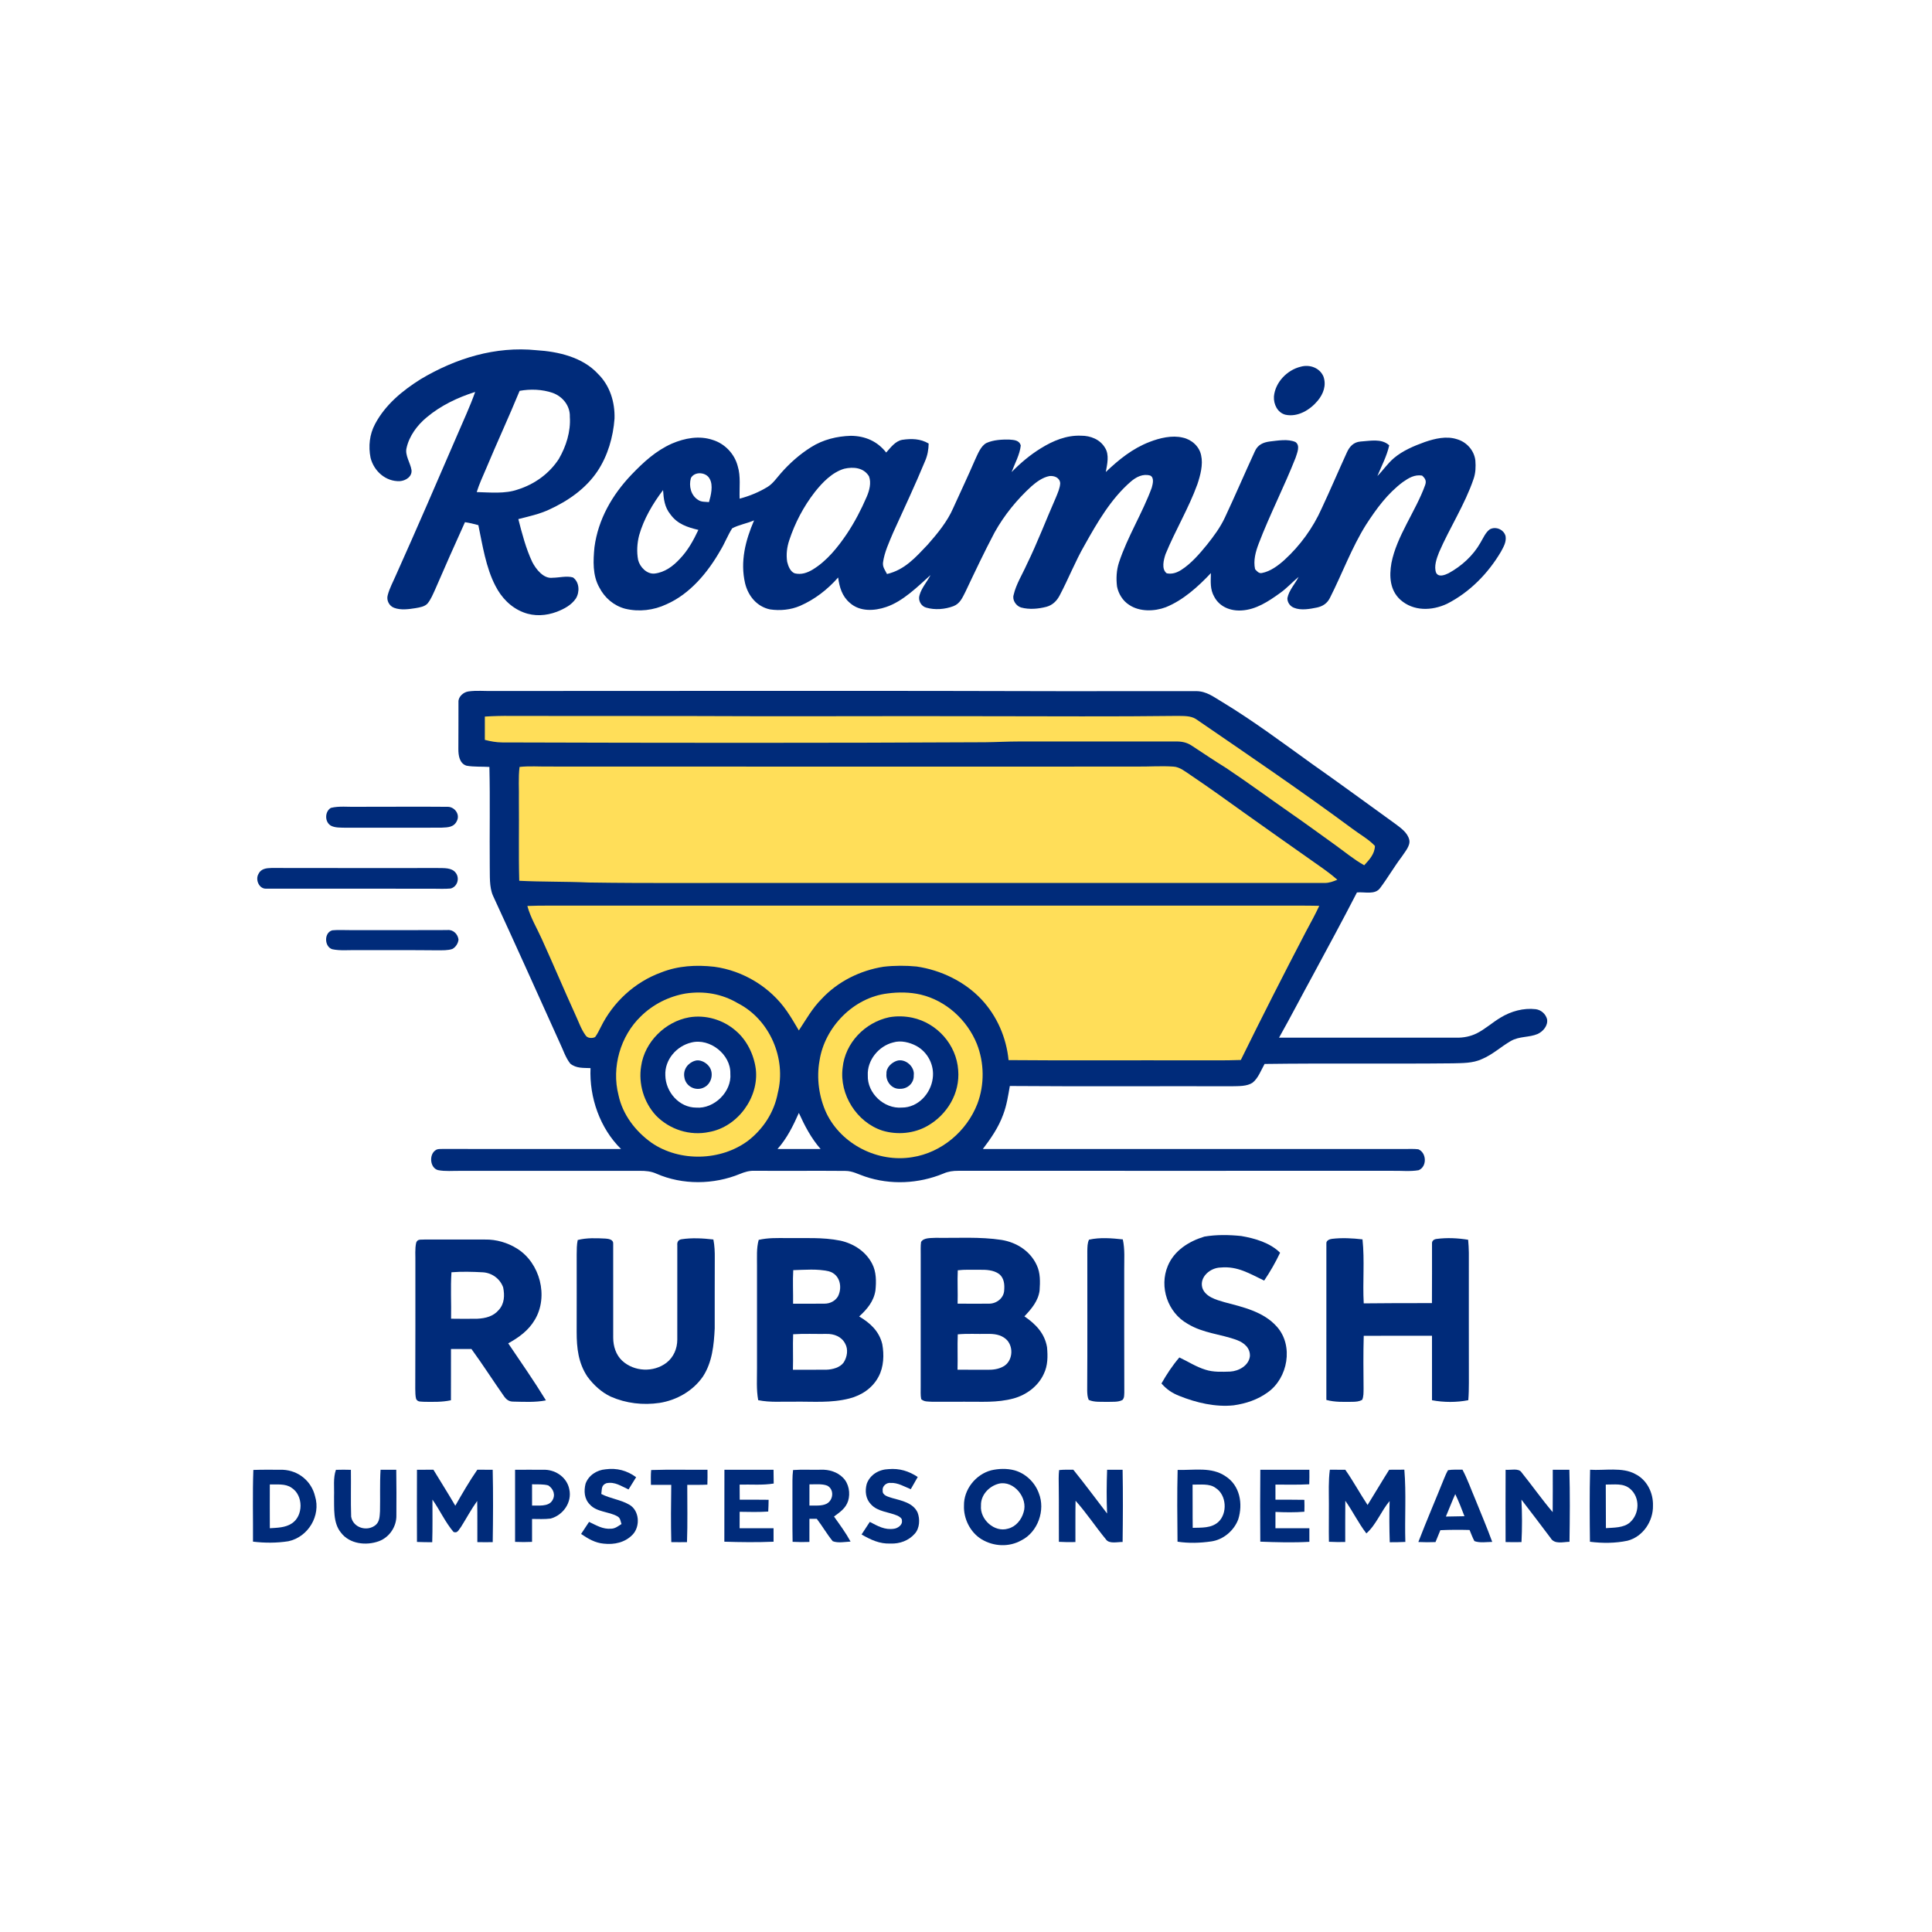 <svg xmlns="http://www.w3.org/2000/svg" xmlns:xlink="http://www.w3.org/1999/xlink" width="500" zoomAndPan="magnify" viewBox="0 0 375 375" height="500" preserveAspectRatio="xMidYMid meet" version="1.2"><g id="8fba07ce32"><rect x="0" width="375" y="0" height="375" style="fill:#ffffff;fill-opacity:1;stroke:none;"/><path style=" stroke:none;fill-rule:nonzero;fill:#002b7a;fill-opacity:1;" d="M 104.137 67.977 C 108.344 68.234 113.086 69.328 116.051 72.547 C 118.387 74.832 119.375 78.047 119.277 81.258 C 119.02 84.812 117.969 88.453 115.984 91.441 C 113.711 94.844 110.266 97.227 106.594 98.91 C 104.664 99.809 102.652 100.227 100.609 100.758 C 101.328 103.57 102.078 106.465 103.316 109.094 C 104.031 110.477 105.508 112.391 107.27 112.141 C 108.539 112.133 109.996 111.727 111.215 112.082 C 112.484 112.988 112.547 114.926 111.777 116.168 C 110.906 117.453 109.512 118.188 108.102 118.738 C 106.008 119.531 103.715 119.68 101.602 118.859 C 99.152 117.918 97.312 115.996 96.145 113.684 C 94.312 110.164 93.652 105.793 92.848 101.93 C 91.992 101.691 91.133 101.488 90.25 101.355 C 88.27 105.699 86.348 110.074 84.445 114.457 C 84.039 115.34 83.641 116.316 83.031 117.086 C 82.496 117.746 81.453 117.902 80.664 118.039 C 79.336 118.25 77.777 118.469 76.492 117.973 C 75.531 117.617 74.977 116.516 75.254 115.531 C 75.598 114.191 76.301 112.922 76.848 111.648 C 80.91 102.602 84.84 93.488 88.773 84.387 C 89.945 81.629 91.238 78.898 92.23 76.074 C 88.84 77.148 85.566 78.703 82.824 81.004 C 81.004 82.5 79.418 84.637 78.91 86.969 C 78.562 88.352 79.668 89.891 79.871 91.215 C 80.031 92.508 78.746 93.316 77.605 93.391 C 74.859 93.5 72.566 91.434 71.922 88.844 C 71.484 86.633 71.723 84.316 72.793 82.316 C 74.789 78.543 78.102 75.828 81.656 73.594 C 88.461 69.543 96.16 67.16 104.137 67.977 Z M 104.137 67.977 "/><path style=" stroke:none;fill-rule:nonzero;fill:#002b7a;fill-opacity:1;" d="M 252.473 71.176 C 254.203 70.691 256.16 71.379 256.883 73.09 C 257.48 74.793 256.867 76.457 255.762 77.785 C 254.277 79.566 251.883 81.02 249.492 80.496 C 247.945 80.086 247.184 78.457 247.27 76.961 C 247.508 74.215 249.832 71.805 252.473 71.176 Z M 252.473 71.176 "/><path style=" stroke:none;fill-rule:nonzero;fill:#ffffff;fill-opacity:1;" d="M 107.238 76.246 C 109.207 76.941 110.688 78.773 110.605 80.914 C 110.797 83.754 109.887 86.633 108.473 89.07 C 106.629 91.926 103.738 94.004 100.504 95.012 C 98.055 95.887 95.121 95.574 92.531 95.512 C 93.012 93.957 93.688 92.52 94.324 91.027 C 96.445 85.949 98.766 80.957 100.859 75.863 C 102.945 75.484 105.219 75.562 107.238 76.246 Z M 107.238 76.246 "/><path style=" stroke:none;fill-rule:nonzero;fill:#002b7a;fill-opacity:1;" d="M 165.16 84.59 C 167.926 84.617 170.293 85.641 172.008 87.836 C 172.879 86.871 173.754 85.633 175.105 85.371 C 176.906 85.105 178.648 85.133 180.254 86.09 C 180.227 87.277 180.039 88.371 179.566 89.469 C 177.621 94.184 175.449 98.766 173.352 103.402 C 172.586 105.238 171.664 107.184 171.395 109.164 C 171.281 110.066 171.785 110.652 172.168 111.418 C 175.629 110.598 177.719 108.184 180.062 105.719 C 181.938 103.59 183.895 101.219 185.023 98.598 C 186.43 95.492 187.891 92.414 189.242 89.281 C 189.766 88.18 190.34 86.582 191.469 85.984 C 192.828 85.375 194.473 85.285 195.938 85.324 C 196.832 85.395 197.855 85.434 198.129 86.473 C 197.949 88.234 196.965 89.973 196.352 91.629 C 198.066 89.883 199.926 88.305 202.016 87.02 C 204.387 85.551 207.008 84.445 209.848 84.57 C 211.668 84.562 213.52 85.285 214.477 86.906 C 215.363 88.277 214.902 90.121 214.633 91.617 C 217.18 89.195 219.805 87.062 223.121 85.781 C 225.09 85.016 227.496 84.43 229.59 84.945 C 231.297 85.312 232.801 86.645 233.141 88.391 C 233.547 90.191 232.984 92.273 232.414 93.988 C 230.727 98.648 228.105 102.98 226.23 107.562 C 225.871 108.633 225.383 110.48 226.465 111.281 C 227.492 111.484 228.414 111.172 229.273 110.625 C 231.203 109.398 232.836 107.492 234.273 105.73 C 235.605 104.055 236.844 102.391 237.758 100.441 C 239.758 96.18 241.609 91.844 243.578 87.578 C 244.137 86.328 245.168 85.863 246.469 85.691 C 248.016 85.523 249.984 85.148 251.445 85.797 C 252.449 86.496 251.746 87.949 251.469 88.863 C 249.258 94.48 246.469 99.875 244.312 105.52 C 243.719 107.078 243.242 108.793 243.609 110.469 C 243.938 110.863 244.367 111.355 244.938 111.219 C 246.566 110.918 248.105 109.773 249.309 108.684 C 252.355 105.906 254.852 102.465 256.531 98.699 C 258.215 95.105 259.77 91.449 261.418 87.84 C 261.941 86.68 262.711 85.824 264.051 85.703 C 265.91 85.594 268.133 85.043 269.648 86.438 C 269.176 88.559 268.168 90.414 267.348 92.402 C 268.48 91.258 269.32 89.969 270.562 88.914 C 272.277 87.461 274.48 86.543 276.582 85.785 C 278.539 85.121 280.758 84.586 282.789 85.25 C 284.668 85.777 286.141 87.43 286.367 89.379 C 286.465 90.609 286.422 91.832 286.004 93.004 C 284.363 97.855 281.301 102.594 279.32 107.199 C 278.859 108.363 278.27 109.98 278.762 111.195 C 279.262 112.105 280.461 111.602 281.176 111.258 C 283.68 109.887 285.938 107.848 287.348 105.348 C 287.867 104.496 288.34 103.328 289.172 102.742 C 290.332 102.109 291.91 102.777 292.234 104.078 C 292.41 105.203 291.84 106.148 291.324 107.102 C 288.836 111.309 285.262 114.961 280.883 117.188 C 277.926 118.582 274.336 118.68 271.789 116.395 C 269.766 114.527 269.629 111.848 270.074 109.297 C 271.07 104.098 274.82 99.152 276.594 94.219 C 276.922 93.371 276.668 92.879 276.023 92.309 C 274.559 92.078 273.434 92.77 272.285 93.57 C 269.297 95.809 267.172 98.73 265.16 101.828 C 262.379 106.246 260.496 111.41 258.137 116.055 C 257.605 117.117 256.746 117.684 255.605 117.926 C 254.23 118.207 252.516 118.52 251.184 117.977 C 250.402 117.691 249.859 116.922 249.883 116.094 C 250.184 114.555 251.355 113.367 252.059 111.977 C 250.816 113 249.758 114.199 248.43 115.129 C 246.215 116.723 243.789 118.34 240.973 118.488 C 238.859 118.621 236.734 117.797 235.703 115.863 C 234.836 114.375 235.008 112.887 235.035 111.238 C 232.574 113.855 229.641 116.512 226.266 117.867 C 224.07 118.695 221.156 118.77 219.152 117.395 C 217.93 116.621 217.098 115.258 216.816 113.852 C 216.621 112.297 216.703 110.664 217.195 109.172 C 218.824 104.207 221.785 99.52 223.559 94.648 C 223.746 93.949 224.082 92.723 223.27 92.309 C 221.836 91.895 220.539 92.578 219.477 93.488 C 215.637 96.812 212.98 101.414 210.527 105.797 C 208.695 108.969 207.379 112.371 205.672 115.59 C 205.113 116.652 204.289 117.461 203.109 117.781 C 201.535 118.188 199.766 118.348 198.188 117.914 C 197.227 117.625 196.434 116.465 196.746 115.469 C 197.203 113.43 198.438 111.488 199.289 109.574 C 201.375 105.316 203.043 100.891 204.953 96.555 C 205.301 95.688 205.746 94.73 205.785 93.785 C 205.695 92.711 204.648 92.309 203.703 92.402 C 202.387 92.652 201.207 93.516 200.219 94.379 C 197.379 96.969 194.934 99.973 193.059 103.328 C 191.047 107.137 189.227 110.992 187.387 114.875 C 186.801 116.016 186.336 117.176 185.039 117.664 C 183.398 118.277 181.473 118.43 179.781 117.941 C 178.766 117.676 178.148 116.508 178.484 115.516 C 178.855 114.137 179.957 112.906 180.617 111.621 C 178.113 113.871 175.262 116.723 172.008 117.816 C 169.699 118.605 166.895 118.754 164.961 117.023 C 163.445 115.734 162.938 113.996 162.684 112.09 C 160.629 114.426 158.164 116.34 155.305 117.59 C 153.48 118.379 151.398 118.574 149.441 118.281 C 146.895 117.734 145.215 115.668 144.617 113.203 C 143.645 108.973 144.691 104.898 146.367 101.004 C 144.992 101.605 143.418 101.852 142.117 102.547 C 141.242 103.914 140.672 105.461 139.82 106.844 C 137.398 111.094 133.938 115.281 129.371 117.285 C 126.879 118.465 124.027 118.801 121.34 118.152 C 119.141 117.566 117.355 116.035 116.324 114.02 C 114.992 111.652 115.133 108.828 115.383 106.215 C 116.105 100.789 118.82 96.074 122.551 92.152 C 124.891 89.711 127.285 87.5 130.414 86.102 C 132.91 85.035 135.723 84.5 138.355 85.395 C 140.699 86.121 142.57 88.094 143.188 90.469 C 143.809 92.461 143.48 94.668 143.562 96.793 C 145.496 96.273 147.336 95.527 149.043 94.469 C 150.039 93.844 150.777 92.746 151.555 91.867 C 153.262 89.91 155.254 88.152 157.461 86.773 C 159.773 85.32 162.449 84.668 165.16 84.59 Z M 165.16 84.59 "/><path style=" stroke:none;fill-rule:nonzero;fill:#ffffff;fill-opacity:1;" d="M 163.855 90.984 C 165.633 90.57 167.648 90.75 168.672 92.457 C 169.156 93.715 168.738 95.254 168.219 96.445 C 167.148 98.93 165.891 101.344 164.387 103.602 C 162.613 106.227 160.508 108.859 157.773 110.535 C 156.699 111.188 155.539 111.59 154.27 111.289 C 153.395 110.977 152.992 109.875 152.789 109.047 C 152.57 107.633 152.742 106.215 153.195 104.863 C 154.297 101.508 155.973 98.312 158.141 95.523 C 159.609 93.66 161.52 91.672 163.855 90.984 Z M 163.855 90.984 "/><path style=" stroke:none;fill-rule:nonzero;fill:#ffffff;fill-opacity:1;" d="M 137.758 92.961 C 138.465 94.207 137.996 96.148 137.613 97.457 C 136.902 97.383 136.105 97.469 135.508 97.031 C 134.094 96.16 133.668 94.324 134.102 92.793 C 134.82 91.434 137.102 91.617 137.758 92.961 Z M 137.758 92.961 "/><path style=" stroke:none;fill-rule:nonzero;fill:#ffffff;fill-opacity:1;" d="M 128.699 95.125 C 128.812 96.859 128.992 98.449 130.129 99.844 C 131.477 101.715 133.41 102.34 135.555 102.852 C 134.586 104.906 133.52 106.848 131.934 108.496 C 130.617 109.914 129.023 111.102 127.047 111.328 C 125.547 111.477 124.191 110.047 123.859 108.684 C 123.559 107.129 123.66 105.438 124.055 103.906 C 124.941 100.746 126.719 97.727 128.699 95.125 Z M 128.699 95.125 "/><path style=" stroke:none;fill-rule:nonzero;fill:#002b7a;fill-opacity:1;" d="M 90.957 134.203 C 92.473 133.992 94.051 134.148 95.582 134.121 C 123.777 134.109 151.98 134.09 180.176 134.105 C 197.488 134.16 214.859 134.176 232.172 134.148 C 234.215 134.16 235.578 135.289 237.258 136.273 C 243.305 139.941 248.871 144.109 254.598 148.227 C 260.039 152.047 265.395 155.992 270.785 159.875 C 271.879 160.699 273.23 161.613 273.543 163.035 C 273.781 164.168 272.672 165.363 272.098 166.262 C 270.613 168.223 269.383 170.363 267.91 172.328 C 266.922 173.758 264.887 173.07 263.383 173.223 C 260.609 178.621 257.711 183.938 254.836 189.285 C 252.625 193.316 250.516 197.41 248.258 201.414 C 259.75 201.418 271.242 201.414 282.734 201.414 C 284.086 201.434 285.418 201.168 286.629 200.574 C 288.246 199.762 289.695 198.445 291.262 197.512 C 293.289 196.281 295.707 195.605 298.086 195.883 C 299.133 196.023 300.012 196.801 300.285 197.824 C 300.496 199.059 299.527 200.191 298.473 200.688 C 296.773 201.414 294.934 201.09 293.242 202.062 C 291.301 203.184 289.727 204.699 287.605 205.582 C 285.84 206.387 283.898 206.336 281.992 206.391 C 269.816 206.523 257.629 206.348 245.457 206.512 C 244.781 207.695 244.215 209.301 243.121 210.148 C 242.051 210.883 240.379 210.809 239.137 210.84 C 224.758 210.805 210.379 210.898 196.008 210.789 C 195.68 212.68 195.406 214.516 194.723 216.324 C 193.816 218.828 192.367 220.918 190.77 223.023 C 218 223.023 245.23 223.023 272.461 223.023 C 273.398 223.035 274.363 222.961 275.297 223.074 C 276.938 223.766 277.004 226.477 275.348 227.137 C 273.695 227.426 271.938 227.215 270.262 227.254 C 242.184 227.242 214.094 227.27 186.012 227.254 C 184.992 227.246 184.055 227.371 183.117 227.785 C 178.301 229.773 172.824 230.039 167.883 228.359 C 166.559 227.926 165.496 227.273 164.055 227.273 C 158.195 227.219 152.328 227.293 146.469 227.246 C 145.461 227.211 144.551 227.473 143.633 227.855 C 138.535 229.957 132.477 230.031 127.41 227.809 C 126.367 227.336 125.293 227.25 124.168 227.258 C 112.562 227.254 100.961 227.258 89.355 227.262 C 87.926 227.242 86.414 227.398 85.012 227.117 C 83.453 226.695 83.246 224.121 84.516 223.277 C 84.898 222.949 85.559 223.035 86.035 223.012 C 97.535 223.035 109.039 223.016 120.543 223.023 C 116.453 219.004 114.363 213 114.621 207.32 C 113.227 207.262 111.855 207.395 110.695 206.453 C 109.75 205.266 109.27 203.668 108.605 202.305 C 104.32 192.82 100.047 183.293 95.684 173.844 C 94.934 172.137 95.109 169.934 95.062 168.09 C 95.004 161.684 95.145 155.27 94.992 148.863 C 93.523 148.77 92 148.879 90.551 148.621 C 89.188 148.195 88.965 146.637 88.969 145.406 C 88.996 142.352 88.977 139.293 88.988 136.234 C 88.938 135.211 89.992 134.312 90.957 134.203 Z M 90.957 134.203 "/><path style=" stroke:none;fill-rule:nonzero;fill:#ffde59;fill-opacity:1;" d="M 94.109 139.086 C 95.82 138.977 97.531 138.934 99.242 138.961 C 110.715 138.973 122.195 138.984 133.668 138.98 C 152.957 139.09 172.238 138.953 191.527 139.016 C 203.859 139.02 216.184 139.113 228.516 138.957 C 229.73 138.988 231.074 138.891 232.141 139.574 C 242.348 146.574 252.531 153.488 262.488 160.855 C 263.934 161.953 265.633 162.871 266.875 164.195 C 266.824 165.777 265.797 166.852 264.793 167.949 C 262.73 166.793 260.961 165.293 259.047 163.926 C 256.199 161.887 253.379 159.816 250.5 157.82 C 246.332 154.922 242.234 151.898 238.012 149.082 C 235.75 147.688 233.562 146.199 231.344 144.75 C 230.359 144.082 229.34 143.898 228.168 143.922 C 218.035 143.922 207.891 143.922 197.754 143.922 C 195.555 143.922 193.367 144.047 191.168 144.07 C 159.926 144.234 128.68 144.199 97.434 144.105 C 96.301 144.094 95.195 143.891 94.105 143.605 C 94.109 142.102 94.109 140.594 94.109 139.086 Z M 94.109 139.086 "/><path style=" stroke:none;fill-rule:nonzero;fill:#ffde59;fill-opacity:1;" d="M 100.844 148.863 C 102.73 148.652 104.672 148.809 106.566 148.785 C 144.527 148.781 182.496 148.828 220.457 148.789 C 222.895 148.828 225.352 148.625 227.781 148.797 C 229.023 148.871 230.109 149.805 231.121 150.465 C 234.605 152.82 238.031 155.266 241.445 157.727 C 246 160.992 250.598 164.199 255.172 167.434 C 256.68 168.496 258.195 169.527 259.578 170.758 C 258.777 171.09 257.992 171.391 257.105 171.383 C 221.453 171.391 185.801 171.387 150.145 171.383 C 138.188 171.348 126.219 171.477 114.258 171.293 C 109.77 171.09 105.273 171.184 100.785 170.961 C 100.641 165.734 100.773 160.504 100.715 155.273 C 100.766 153.148 100.578 150.973 100.844 148.863 Z M 100.844 148.863 "/><path style=" stroke:none;fill-rule:nonzero;fill:#002b7a;fill-opacity:1;" d="M 64.215 156.812 C 65.805 156.41 67.586 156.648 69.215 156.598 C 75.07 156.609 80.957 156.547 86.809 156.602 C 88.156 156.539 89.297 157.961 88.727 159.242 C 88.156 160.586 86.973 160.594 85.707 160.648 C 79.473 160.688 73.234 160.637 67 160.66 C 66.125 160.633 65.023 160.691 64.234 160.266 C 63.004 159.562 63.008 157.539 64.215 156.812 Z M 64.215 156.812 "/><path style=" stroke:none;fill-rule:nonzero;fill:#002b7a;fill-opacity:1;" d="M 52.711 168.473 C 63.465 168.484 74.223 168.5 84.977 168.484 C 86.117 168.516 87.672 168.367 88.445 169.398 C 89.285 170.453 88.773 172.148 87.453 172.461 C 86.266 172.574 85.051 172.488 83.863 172.496 C 73.113 172.492 62.395 172.488 51.648 172.492 C 50.289 172.543 49.527 170.758 50.16 169.648 C 50.648 168.605 51.691 168.496 52.711 168.473 Z M 52.711 168.473 "/><path style=" stroke:none;fill-rule:nonzero;fill:#ffde59;fill-opacity:1;" d="M 102.359 175.848 C 103.762 175.785 105.164 175.781 106.566 175.781 C 155.027 175.781 203.492 175.781 251.953 175.781 C 253.328 175.785 254.695 175.781 256.07 175.82 C 255.262 177.562 254.332 179.227 253.434 180.914 C 249.141 189.145 244.934 197.41 240.844 205.742 C 237.59 205.867 234.332 205.789 231.078 205.809 C 219.309 205.781 207.531 205.867 195.762 205.766 C 195.332 201.395 193.52 197.219 190.52 194.004 C 187.254 190.516 182.625 188.289 177.922 187.602 C 175.859 187.395 173.555 187.402 171.492 187.645 C 166.969 188.355 162.602 190.516 159.473 193.895 C 157.648 195.723 156.469 197.883 155.055 200.008 C 154.301 198.742 153.582 197.477 152.734 196.266 C 149.527 191.605 144.25 188.402 138.648 187.648 C 135.145 187.254 131.629 187.441 128.324 188.754 C 123.223 190.613 119.004 194.496 116.613 199.359 C 116.277 200.008 115.953 200.711 115.512 201.293 C 114.961 201.59 113.98 201.539 113.645 200.934 C 112.797 199.773 112.309 198.309 111.703 197.012 C 109.48 192.125 107.398 187.18 105.18 182.297 C 104.207 180.121 102.992 178.168 102.359 175.848 Z M 102.359 175.848 "/><path style=" stroke:none;fill-rule:nonzero;fill:#002b7a;fill-opacity:1;" d="M 64.523 180.57 C 65.711 180.457 66.922 180.555 68.117 180.539 C 74.348 180.539 80.578 180.555 86.805 180.523 C 87.941 180.379 88.871 181.297 88.996 182.375 C 88.934 183.086 88.445 183.863 87.805 184.191 C 86.926 184.5 85.883 184.438 84.961 184.453 C 79.715 184.398 74.461 184.43 69.215 184.422 C 67.668 184.387 66.023 184.57 64.508 184.25 C 62.922 183.785 62.859 180.969 64.523 180.57 Z M 64.523 180.57 "/><path style=" stroke:none;fill-rule:nonzero;fill:#ffde59;fill-opacity:1;" d="M 133.098 192.836 C 136.699 192.305 140.125 192.891 143.262 194.75 C 149.426 197.922 152.664 205.496 150.965 212.164 C 150.27 215.871 148.176 219.09 145.223 221.395 C 139.922 225.371 131.91 225.566 126.453 221.805 C 123.332 219.578 120.844 216.336 120.043 212.531 C 118.676 207.168 120.406 201.102 124.391 197.266 C 126.758 194.938 129.828 193.395 133.098 192.836 Z M 133.098 192.836 "/><path style=" stroke:none;fill-rule:nonzero;fill:#ffde59;fill-opacity:1;" d="M 172.285 192.828 C 174.402 192.543 176.605 192.566 178.691 193.047 C 183.613 194.211 187.707 197.949 189.602 202.602 C 191.062 206.289 191.113 210.543 189.707 214.254 C 187.645 219.57 182.75 223.727 177.082 224.605 C 170.422 225.707 163.344 222.16 160.406 216.062 C 158.961 212.945 158.457 209.258 159.07 205.867 C 160.07 199.355 165.672 193.613 172.285 192.828 Z M 172.285 192.828 "/><path style=" stroke:none;fill-rule:nonzero;fill:#002b7a;fill-opacity:1;" d="M 133.773 197.465 C 136.941 196.926 140.324 197.918 142.75 200.016 C 144.957 201.855 146.336 204.695 146.703 207.52 C 147.34 213.051 143.141 218.746 137.641 219.719 C 133.902 220.512 129.988 219.246 127.332 216.531 C 124.969 213.98 123.887 210.363 124.449 206.922 C 125.125 202.227 129.137 198.281 133.773 197.465 Z M 133.773 197.465 "/><path style=" stroke:none;fill-rule:nonzero;fill:#002b7a;fill-opacity:1;" d="M 172.59 197.449 C 174.066 197.184 175.609 197.227 177.078 197.535 C 181.891 198.562 185.652 202.785 185.984 207.719 C 186.355 212.168 183.871 216.328 180.059 218.516 C 177.449 220.031 174.164 220.324 171.293 219.457 C 166.305 217.852 162.891 212.453 163.555 207.258 C 164.031 202.422 167.902 198.445 172.59 197.449 Z M 172.59 197.449 "/><path style=" stroke:none;fill-rule:nonzero;fill:#ffffff;fill-opacity:1;" d="M 134.207 202.348 C 137.773 201.445 141.863 204.672 141.758 208.371 C 142.074 211.879 138.621 215.266 135.133 214.988 C 131.816 214.98 129.207 211.957 129.141 208.742 C 128.984 205.703 131.32 203.016 134.207 202.348 Z M 134.207 202.348 "/><path style=" stroke:none;fill-rule:nonzero;fill:#ffffff;fill-opacity:1;" d="M 173.391 202.332 C 174.844 201.891 176.547 202.316 177.855 203.008 C 180.09 204.223 181.395 206.766 181.043 209.293 C 180.672 212.281 178.172 214.992 175.047 214.98 C 171.605 215.262 168.32 212.199 168.438 208.738 C 168.289 205.789 170.559 203.016 173.391 202.332 Z M 173.391 202.332 "/><path style=" stroke:none;fill-rule:nonzero;fill:#002b7a;fill-opacity:1;" d="M 134.898 205.895 C 135.777 205.605 136.863 206.125 137.453 206.785 C 138.633 208.023 138.238 210.262 136.699 211.043 C 135.09 211.902 133.074 210.895 132.832 209.086 C 132.562 207.605 133.504 206.316 134.898 205.895 Z M 134.898 205.895 "/><path style=" stroke:none;fill-rule:nonzero;fill:#002b7a;fill-opacity:1;" d="M 174.086 205.895 C 175.719 205.395 177.602 207.043 177.359 208.738 C 177.418 210.242 176.145 211.379 174.68 211.336 C 173.098 211.434 171.887 209.902 172.062 208.387 C 171.992 207.219 173.055 206.23 174.086 205.895 Z M 174.086 205.895 "/><path style=" stroke:none;fill-rule:nonzero;fill:#ffffff;fill-opacity:1;" d="M 155.059 216.02 C 156.207 218.543 157.438 220.918 159.281 223.023 C 156.492 223.023 153.707 223.031 150.918 223.016 C 152.762 220.938 153.941 218.531 155.059 216.02 Z M 155.059 216.02 "/><path style=" stroke:none;fill-rule:nonzero;fill:#002b7a;fill-opacity:1;" d="M 233.781 240.02 C 236.117 239.625 238.574 239.668 240.926 239.91 C 243.59 240.367 246.492 241.207 248.465 243.152 C 247.582 245.027 246.531 246.848 245.375 248.562 C 242.555 247.219 240.207 245.715 236.922 246.027 C 234.938 246.059 232.766 247.848 233.375 249.98 C 233.965 251.715 236.035 252.277 237.609 252.738 C 241.242 253.703 245.254 254.574 247.855 257.523 C 251.121 261.199 249.984 267.488 246.074 270.25 C 244.117 271.676 241.844 272.434 239.453 272.773 C 235.918 273.148 232.203 272.27 228.93 270.957 C 227.473 270.379 226.48 269.707 225.438 268.531 C 226.453 266.746 227.574 265.039 228.914 263.48 C 230.648 264.293 232.145 265.301 234.004 265.867 C 235.488 266.355 237.223 266.273 238.773 266.223 C 240.441 266.133 242.391 265.062 242.605 263.25 C 242.688 261.656 241.504 260.645 240.129 260.121 C 236.863 258.902 233.586 258.824 230.488 256.934 C 226.656 254.77 224.961 249.785 226.668 245.719 C 227.906 242.719 230.785 240.922 233.781 240.02 Z M 233.781 240.02 "/><path style=" stroke:none;fill-rule:nonzero;fill:#002b7a;fill-opacity:1;" d="M 152.711 240.309 C 156.25 240.367 159.605 240.105 163.125 240.812 C 165.699 241.387 168.047 242.898 169.277 245.281 C 170.105 246.828 170.098 248.777 169.922 250.477 C 169.609 252.582 168.285 254.145 166.762 255.523 C 168.895 256.781 170.648 258.387 171.246 260.883 C 171.625 262.941 171.547 265.324 170.527 267.207 C 169.379 269.41 167.246 270.836 164.875 271.441 C 161.27 272.363 157.879 272.016 154.176 272.066 C 151.742 272.02 149.547 272.254 147.164 271.773 C 146.785 269.66 146.945 267.633 146.934 265.504 C 146.922 258.91 146.941 252.32 146.934 245.727 C 146.949 244.02 146.805 242.305 147.262 240.66 C 149.094 240.238 150.848 240.305 152.711 240.309 Z M 152.711 240.309 "/><path style=" stroke:none;fill-rule:nonzero;fill:#002b7a;fill-opacity:1;" d="M 181.617 240.262 C 185.844 240.324 190.223 240.027 194.398 240.668 C 197.316 241.141 199.977 242.824 201.23 245.566 C 201.957 247.094 201.895 248.832 201.785 250.48 C 201.523 252.527 200.195 254.066 198.836 255.504 C 201.02 256.988 202.773 258.793 203.23 261.5 C 203.387 263.266 203.395 265.047 202.598 266.676 C 201.496 269.07 199.246 270.742 196.734 271.438 C 193.473 272.316 190.457 272.039 187.133 272.074 C 185.051 272.066 182.965 272.109 180.883 272.078 C 180.137 272.02 179.402 272.121 178.805 271.578 C 178.641 270.805 178.723 269.965 178.707 269.176 C 178.715 260.625 178.711 252.074 178.711 243.523 C 178.719 242.715 178.664 241.879 178.777 241.074 C 179.273 240.184 180.75 240.328 181.617 240.262 Z M 181.617 240.262 "/><path style=" stroke:none;fill-rule:nonzero;fill:#002b7a;fill-opacity:1;" d="M 278.871 240.473 C 280.879 240.207 282.965 240.312 284.965 240.637 C 285.043 241.477 285.09 242.312 285.102 243.156 C 285.117 251.578 285.078 260.008 285.109 268.434 C 285.105 269.551 285.086 270.664 284.996 271.777 C 282.695 272.227 280.254 272.215 277.953 271.785 C 277.949 267.613 277.961 263.441 277.949 259.27 C 273.535 259.285 269.117 259.273 264.699 259.277 C 264.598 262.695 264.641 266.133 264.668 269.555 C 264.652 270.246 264.699 271.082 264.391 271.715 C 263.828 272.027 263.23 272.078 262.598 272.09 C 260.844 272.105 259.16 272.191 257.445 271.727 C 257.445 261.613 257.441 251.477 257.449 241.367 C 257.387 240.789 258.074 240.504 258.551 240.457 C 260.504 240.227 262.516 240.336 264.461 240.562 C 264.898 244.668 264.469 248.859 264.699 252.984 C 269.113 252.941 273.527 252.918 277.938 252.934 C 277.977 249.07 277.938 245.203 277.953 241.344 C 277.926 240.805 278.379 240.52 278.871 240.473 Z M 278.871 240.473 "/><path style=" stroke:none;fill-rule:nonzero;fill:#002b7a;fill-opacity:1;" d="M 82.375 240.594 C 86.293 240.605 90.215 240.609 94.133 240.594 C 96.328 240.551 98.539 241.203 100.395 242.371 C 104.82 245.156 106.508 251.625 103.82 256.148 C 102.594 258.242 100.73 259.59 98.645 260.742 C 101.117 264.402 103.656 268.043 105.965 271.812 C 103.902 272.223 101.711 272.094 99.621 272.051 C 98.77 272.051 98.27 271.645 97.805 270.98 C 95.68 267.953 93.688 264.832 91.508 261.84 C 90.188 261.852 88.859 261.832 87.535 261.844 C 87.547 265.16 87.523 268.473 87.527 271.789 C 85.801 272.164 84.133 272.105 82.371 272.09 C 81.746 272.016 81.105 272.195 80.766 271.531 C 80.602 270.898 80.621 270.203 80.602 269.555 C 80.633 261.367 80.629 253.18 80.625 245 C 80.656 243.754 80.504 242.406 80.785 241.191 C 81.066 240.43 81.723 240.664 82.375 240.594 Z M 82.375 240.594 "/><path style=" stroke:none;fill-rule:nonzero;fill:#002b7a;fill-opacity:1;" d="M 112.133 240.688 C 113.875 240.23 115.785 240.32 117.57 240.41 C 118.152 240.453 119.059 240.609 119.02 241.363 C 119.027 247.449 119.012 253.574 119.023 259.66 C 119.027 261.297 119.547 262.98 120.766 264.117 C 123.094 266.262 126.855 266.426 129.367 264.508 C 130.75 263.43 131.457 261.762 131.461 260.027 C 131.477 253.922 131.469 247.816 131.465 241.711 C 131.398 241.109 131.629 240.656 132.25 240.543 C 134.289 240.227 136.426 240.348 138.465 240.586 C 138.707 241.797 138.754 243.027 138.738 244.262 C 138.703 248.785 138.746 253.309 138.727 257.832 C 138.57 261.051 138.25 264.41 136.441 267.18 C 134.523 269.973 131.328 271.789 128 272.305 C 124.805 272.773 121.527 272.395 118.562 271.094 C 116.746 270.246 115.191 268.805 114.016 267.203 C 112.25 264.562 111.93 261.648 111.93 258.543 C 111.93 253.539 111.953 248.531 111.934 243.527 C 111.941 242.594 111.938 241.605 112.133 240.688 Z M 112.133 240.688 "/><path style=" stroke:none;fill-rule:nonzero;fill:#002b7a;fill-opacity:1;" d="M 211.375 240.621 C 213.484 240.141 215.801 240.332 217.938 240.566 C 218.367 242.566 218.195 244.438 218.211 246.461 C 218.223 254.402 218.191 262.34 218.227 270.281 C 218.188 270.82 218.262 271.289 217.879 271.723 C 217.066 272.195 215.887 272.062 214.977 272.102 C 213.812 272.059 212.387 272.219 211.316 271.715 C 211.062 271.137 211.043 270.543 211.023 269.918 C 211.082 260.875 211.039 251.82 211.047 242.777 C 211.074 242.023 211.051 241.316 211.375 240.621 Z M 211.375 240.621 "/><path style=" stroke:none;fill-rule:nonzero;fill:#ffffff;fill-opacity:1;" d="M 153.969 246.535 C 156.219 246.473 158.676 246.246 160.871 246.758 C 163.035 247.34 163.566 249.824 162.645 251.637 C 162.082 252.551 161.102 253.035 160.043 253.039 C 158.004 253.066 155.973 253.039 153.938 253.047 C 153.969 250.879 153.844 248.699 153.969 246.535 Z M 153.969 246.535 "/><path style=" stroke:none;fill-rule:nonzero;fill:#ffffff;fill-opacity:1;" d="M 185.902 246.562 C 187.277 246.391 188.695 246.484 190.078 246.461 C 191.395 246.445 192.859 246.488 193.961 247.309 C 194.914 248.105 195.004 249.328 194.91 250.484 C 194.824 252.004 193.367 253.082 191.906 253.039 C 189.895 253.059 187.879 253.059 185.871 253.035 C 185.934 250.875 185.805 248.715 185.902 246.562 Z M 185.902 246.562 "/><path style=" stroke:none;fill-rule:nonzero;fill:#ffffff;fill-opacity:1;" d="M 87.629 246.945 C 89.629 246.789 91.703 246.844 93.707 246.953 C 95.488 247.055 97.059 248.199 97.664 249.879 C 97.973 251.426 97.926 253.047 96.801 254.27 C 95.742 255.52 94.238 255.883 92.664 255.965 C 90.965 256 89.258 255.977 87.555 255.961 C 87.617 252.965 87.43 249.938 87.629 246.945 Z M 87.629 246.945 "/><path style=" stroke:none;fill-rule:nonzero;fill:#ffffff;fill-opacity:1;" d="M 153.949 258.977 C 156.094 258.836 158.27 258.945 160.422 258.914 C 161.871 258.875 163.332 259.422 164.031 260.77 C 164.691 261.91 164.438 263.395 163.75 264.461 C 163.043 265.453 161.57 265.82 160.414 265.859 C 158.246 265.883 156.074 265.859 153.906 265.867 C 153.98 263.574 153.859 261.273 153.949 258.977 Z M 153.949 258.977 "/><path style=" stroke:none;fill-rule:nonzero;fill:#ffffff;fill-opacity:1;" d="M 185.902 258.996 C 187.766 258.82 189.672 258.953 191.547 258.91 C 192.895 258.879 194.207 259.004 195.266 259.926 C 196.715 261.227 196.637 263.852 195.07 265.023 C 194.18 265.66 192.992 265.883 191.918 265.867 C 189.895 265.867 187.875 265.879 185.855 265.855 C 185.918 263.57 185.809 261.277 185.902 258.996 Z M 185.902 258.996 "/><path style=" stroke:none;fill-rule:nonzero;fill:#002b7a;fill-opacity:1;" d="M 54.934 285.285 C 57.949 285.438 60.449 287.484 61.152 290.422 C 62.309 294.195 59.816 298.328 55.988 299.152 C 53.719 299.508 51.383 299.508 49.105 299.23 C 49.137 294.594 49.008 289.945 49.176 285.316 C 51.09 285.242 53.02 285.281 54.934 285.285 Z M 54.934 285.285 "/><path style=" stroke:none;fill-rule:nonzero;fill:#002b7a;fill-opacity:1;" d="M 65.207 285.293 C 66.176 285.25 67.145 285.273 68.109 285.293 C 68.152 288.32 68.055 291.363 68.16 294.391 C 68.539 296.586 71.34 297.371 72.961 295.961 C 73.707 295.281 73.691 294.262 73.758 293.324 C 73.82 290.641 73.703 287.961 73.867 285.277 C 74.883 285.277 75.902 285.277 76.914 285.277 C 76.965 288.215 76.953 291.152 76.938 294.09 C 76.996 296.289 75.613 298.375 73.547 299.145 C 71.07 300.051 67.848 299.703 66.168 297.473 C 64.609 295.566 64.887 292.711 64.84 290.406 C 64.906 288.762 64.633 286.848 65.207 285.293 Z M 65.207 285.293 "/><path style=" stroke:none;fill-rule:nonzero;fill:#002b7a;fill-opacity:1;" d="M 80.934 285.277 C 82 285.277 83.062 285.27 84.125 285.273 C 85.543 287.605 86.996 289.906 88.375 292.262 C 89.723 289.891 91.098 287.516 92.648 285.273 C 93.645 285.281 94.637 285.277 95.633 285.277 C 95.738 289.949 95.707 294.656 95.637 299.328 C 94.641 299.348 93.648 299.344 92.652 299.324 C 92.637 296.66 92.68 293.996 92.621 291.336 C 91.461 292.949 90.535 294.703 89.477 296.383 C 89.039 296.887 88.832 297.684 88.02 297.344 C 86.422 295.457 85.367 293.098 83.938 291.07 C 83.934 293.828 83.98 296.59 83.895 299.344 C 82.906 299.344 81.922 299.328 80.934 299.289 C 80.922 294.621 80.91 289.949 80.934 285.277 Z M 80.934 285.277 "/><path style=" stroke:none;fill-rule:nonzero;fill:#002b7a;fill-opacity:1;" d="M 99.977 285.277 C 101.93 285.285 103.887 285.262 105.84 285.281 C 108.016 285.371 110.062 286.848 110.496 289.051 C 111.074 291.586 109.312 294.094 106.875 294.754 C 105.688 294.906 104.461 294.828 103.27 294.828 C 103.277 296.312 103.266 297.797 103.27 299.277 C 102.172 299.324 101.074 299.328 99.977 299.277 C 99.98 294.613 99.977 289.945 99.977 285.277 Z M 99.977 285.277 "/><path style=" stroke:none;fill-rule:nonzero;fill:#002b7a;fill-opacity:1;" d="M 117.535 285.191 C 119.75 284.902 121.676 285.414 123.473 286.723 C 122.988 287.52 122.504 288.312 122 289.102 C 120.559 288.465 119.355 287.539 117.684 287.895 C 116.652 288.309 116.863 289.059 116.711 289.98 C 118.445 290.887 120.457 291.074 122.133 292.051 C 124.125 293.172 124.309 296.258 122.809 297.852 C 121.352 299.395 119.238 299.859 117.18 299.621 C 115.5 299.473 114.152 298.664 112.789 297.742 C 113.301 296.965 113.812 296.176 114.336 295.398 C 115.789 296.066 116.961 296.859 118.648 296.719 C 119.453 296.684 119.973 296.219 120.633 295.816 C 120.426 295.25 120.438 294.652 119.855 294.332 C 118.238 293.387 115.809 293.523 114.48 292.016 C 113.402 290.926 113.305 289.41 113.656 287.988 C 114.246 286.355 115.84 285.328 117.535 285.191 Z M 117.535 285.191 "/><path style=" stroke:none;fill-rule:nonzero;fill:#002b7a;fill-opacity:1;" d="M 126.391 285.332 C 130.023 285.207 133.684 285.309 137.324 285.281 C 137.332 286.246 137.336 287.207 137.301 288.168 C 136 288.238 134.703 288.195 133.398 288.211 C 133.387 291.918 133.484 295.629 133.344 299.328 C 132.332 299.344 131.312 299.34 130.297 299.324 C 130.203 295.621 130.234 291.91 130.289 288.207 C 128.977 288.207 127.656 288.219 126.344 288.207 C 126.328 287.254 126.301 286.281 126.391 285.332 Z M 126.391 285.332 "/><path style=" stroke:none;fill-rule:nonzero;fill:#002b7a;fill-opacity:1;" d="M 140.609 285.277 C 143.785 285.281 146.965 285.27 150.141 285.281 C 150.152 286.172 150.16 287.062 150.176 287.953 C 147.984 288.309 145.852 288.105 143.562 288.16 C 143.574 289.137 143.578 290.117 143.578 291.094 C 145.445 291.094 147.316 291.074 149.188 291.109 C 149.184 291.871 149.152 292.633 149.113 293.391 C 147.266 293.512 145.418 293.473 143.566 293.438 C 143.555 294.5 143.555 295.562 143.559 296.629 C 145.754 296.633 147.949 296.629 150.145 296.629 C 150.152 297.504 150.145 298.375 150.148 299.246 C 146.977 299.379 143.77 299.344 140.594 299.242 C 140.594 294.586 140.594 289.934 140.609 285.277 Z M 140.609 285.277 "/><path style=" stroke:none;fill-rule:nonzero;fill:#002b7a;fill-opacity:1;" d="M 153.934 285.336 C 155.719 285.199 157.527 285.32 159.32 285.273 C 160.883 285.207 162.508 285.688 163.625 286.82 C 164.77 287.957 165.082 289.82 164.621 291.324 C 164.156 292.762 163.035 293.508 161.879 294.359 C 163.02 295.965 164.148 297.488 165.094 299.219 C 164.016 299.273 162.672 299.547 161.633 299.148 C 160.508 297.781 159.625 296.215 158.539 294.805 C 158.062 294.801 157.586 294.801 157.109 294.801 C 157.098 296.297 157.117 297.797 157.105 299.289 C 156.016 299.336 154.934 299.324 153.844 299.266 C 153.777 295.945 153.836 292.625 153.812 289.305 C 153.824 287.992 153.766 286.641 153.934 285.336 Z M 153.934 285.336 "/><path style=" stroke:none;fill-rule:nonzero;fill:#002b7a;fill-opacity:1;" d="M 172.469 285.156 C 174.59 284.977 176.371 285.523 178.133 286.68 C 177.688 287.477 177.23 288.262 176.777 289.055 C 175.551 288.555 174.227 287.754 172.879 287.836 C 172.082 287.723 171.195 288.465 171.332 289.297 C 171.219 290.293 172.469 290.527 173.188 290.773 C 174.98 291.27 177.242 291.699 178.102 293.578 C 178.594 294.84 178.52 296.629 177.566 297.68 C 176.395 299.031 174.625 299.68 172.852 299.598 C 170.754 299.699 168.996 298.867 167.23 297.84 C 167.77 297.031 168.289 296.211 168.828 295.398 C 170.387 296.203 171.715 297.016 173.562 296.723 C 174.258 296.629 175.215 295.973 175.059 295.172 C 175.152 294.719 174.547 294.359 174.199 294.191 C 172.512 293.461 170.363 293.434 169.062 292 C 168.012 290.93 167.855 289.391 168.238 288 C 168.887 286.211 170.617 285.215 172.469 285.156 Z M 172.469 285.156 "/><path style=" stroke:none;fill-rule:nonzero;fill:#002b7a;fill-opacity:1;" d="M 192.375 285.391 C 193.848 285.047 195.441 285 196.906 285.387 C 199.082 285.996 200.867 287.715 201.637 289.832 C 202.949 293.109 201.453 297.371 198.262 298.973 C 195.84 300.34 192.859 300.188 190.504 298.762 C 188.32 297.426 187.004 294.77 187.109 292.234 C 187.047 289.113 189.383 286.184 192.375 285.391 Z M 192.375 285.391 "/><path style=" stroke:none;fill-rule:nonzero;fill:#002b7a;fill-opacity:1;" d="M 205.574 285.34 C 206.48 285.242 207.418 285.27 208.328 285.27 C 210.582 288.051 212.703 290.941 214.887 293.773 C 214.766 290.945 214.789 288.109 214.891 285.277 C 215.891 285.277 216.895 285.277 217.898 285.277 C 217.984 289.945 217.957 294.633 217.898 299.297 C 216.93 299.27 215.281 299.73 214.656 298.781 C 212.637 296.34 210.887 293.652 208.766 291.293 C 208.711 293.965 208.754 296.637 208.738 299.312 C 207.668 299.344 206.605 299.328 205.531 299.266 C 205.5 295.703 205.551 292.137 205.504 288.574 C 205.496 287.508 205.449 286.398 205.574 285.34 Z M 205.574 285.34 "/><path style=" stroke:none;fill-rule:nonzero;fill:#002b7a;fill-opacity:1;" d="M 237.875 286.539 C 240.68 288.336 241.285 291.895 240.344 294.902 C 239.52 297.102 237.441 298.867 235.094 299.191 C 232.926 299.504 230.727 299.57 228.555 299.238 C 228.512 294.598 228.457 289.945 228.578 285.309 C 231.82 285.398 235.148 284.676 237.875 286.539 Z M 237.875 286.539 "/><path style=" stroke:none;fill-rule:nonzero;fill:#002b7a;fill-opacity:1;" d="M 244.629 285.277 C 247.805 285.281 250.977 285.27 254.148 285.281 C 254.156 286.223 254.164 287.156 254.125 288.098 C 251.941 288.215 249.746 288.164 247.562 288.156 C 247.559 289.133 247.562 290.113 247.566 291.09 C 249.438 291.09 251.305 291.086 253.176 291.117 C 253.207 291.883 253.203 292.656 253.18 293.426 C 251.309 293.578 249.438 293.547 247.566 293.465 C 247.559 294.52 247.562 295.574 247.562 296.625 C 249.754 296.641 251.953 296.621 254.148 296.633 C 254.156 297.508 254.16 298.387 254.148 299.266 C 251 299.445 247.773 299.355 244.621 299.234 C 244.586 294.586 244.582 289.93 244.629 285.277 Z M 244.629 285.277 "/><path style=" stroke:none;fill-rule:nonzero;fill:#002b7a;fill-opacity:1;" d="M 258.121 285.273 C 259.117 285.281 260.117 285.277 261.117 285.277 C 262.668 287.48 263.949 289.867 265.445 292.117 C 266.863 289.848 268.211 287.539 269.641 285.277 C 270.621 285.281 271.602 285.277 272.582 285.262 C 272.969 289.906 272.633 294.625 272.777 299.285 C 271.77 299.336 270.758 299.352 269.75 299.348 C 269.664 296.684 269.641 294.012 269.723 291.348 C 268.066 293.312 267.129 295.945 265.211 297.633 C 263.66 295.625 262.586 293.359 261.125 291.301 C 261.086 293.969 261.121 296.633 261.109 299.301 C 260.055 299.32 259 299.316 257.945 299.258 C 257.895 296.797 257.957 294.332 257.938 291.871 C 257.938 289.645 257.828 287.492 258.121 285.273 Z M 258.121 285.273 "/><path style=" stroke:none;fill-rule:nonzero;fill:#002b7a;fill-opacity:1;" d="M 281.059 285.359 C 281.977 285.207 282.938 285.277 283.863 285.258 C 284.859 287.141 285.547 289.133 286.398 291.121 C 287.488 293.832 288.641 296.531 289.641 299.281 C 288.547 299.293 287.215 299.52 286.184 299.125 C 285.812 298.441 285.543 297.688 285.242 296.969 C 283.352 296.918 281.465 296.922 279.574 297.008 C 279.273 297.781 278.953 298.551 278.629 299.316 C 277.52 299.359 276.41 299.359 275.301 299.301 C 276.898 295.148 278.66 291.059 280.32 286.926 C 280.539 286.391 280.766 285.859 281.059 285.359 Z M 281.059 285.359 "/><path style=" stroke:none;fill-rule:nonzero;fill:#002b7a;fill-opacity:1;" d="M 292.238 285.281 C 293.16 285.391 294.805 284.891 295.355 285.82 C 297.395 288.352 299.266 291.023 301.375 293.504 C 301.414 290.766 301.379 288.02 301.391 285.277 C 302.465 285.281 303.539 285.27 304.613 285.285 C 304.746 289.934 304.707 294.609 304.637 299.262 C 303.414 299.281 301.715 299.816 300.965 298.516 C 299.09 296.031 297.215 293.543 295.309 291.078 C 295.453 293.82 295.457 296.574 295.32 299.32 C 294.289 299.34 293.262 299.34 292.234 299.312 C 292.223 294.637 292.215 289.957 292.238 285.281 Z M 292.238 285.281 "/><path style=" stroke:none;fill-rule:nonzero;fill:#002b7a;fill-opacity:1;" d="M 308.637 285.277 C 311.426 285.461 314.93 284.727 317.402 286.109 C 319.676 287.23 320.914 289.762 320.84 292.234 C 320.906 295.262 318.898 298.277 315.906 299.051 C 313.531 299.555 311.016 299.559 308.609 299.254 C 308.555 294.602 308.523 289.93 308.637 285.277 Z M 308.637 285.277 "/><path style=" stroke:none;fill-rule:nonzero;fill:#ffffff;fill-opacity:1;" d="M 193.883 287.977 C 196.793 287.305 199.582 290.766 198.68 293.523 C 198.273 294.98 197.168 296.348 195.652 296.711 C 193.016 297.512 190.168 294.906 190.41 292.238 C 190.332 290.191 191.973 288.457 193.883 287.977 Z M 193.883 287.977 "/><path style=" stroke:none;fill-rule:nonzero;fill:#ffffff;fill-opacity:1;" d="M 52.371 288.129 C 53.727 288.168 55.43 287.934 56.578 288.77 C 58.914 290.223 58.922 294.273 56.594 295.723 C 55.332 296.535 53.82 296.531 52.375 296.629 C 52.359 293.793 52.367 290.961 52.371 288.129 Z M 52.371 288.129 "/><path style=" stroke:none;fill-rule:nonzero;fill:#ffffff;fill-opacity:1;" d="M 103.27 288.102 C 104.297 288.133 105.422 288.043 106.422 288.316 C 107.465 289.008 107.895 290.242 107.145 291.328 C 106.379 292.477 104.461 292.188 103.273 292.234 C 103.27 290.855 103.273 289.48 103.27 288.102 Z M 103.27 288.102 "/><path style=" stroke:none;fill-rule:nonzero;fill:#ffffff;fill-opacity:1;" d="M 157.113 288.109 C 158.215 288.141 159.543 287.957 160.578 288.367 C 161.98 289.113 161.758 291.215 160.418 291.887 C 159.461 292.359 158.156 292.199 157.109 292.234 C 157.105 290.859 157.102 289.48 157.113 288.109 Z M 157.113 288.109 "/><path style=" stroke:none;fill-rule:nonzero;fill:#ffffff;fill-opacity:1;" d="M 231.48 288.16 C 232.91 288.207 234.781 287.895 235.965 288.824 C 238.094 290.172 238.289 293.758 236.469 295.422 C 235.105 296.645 233.219 296.5 231.508 296.551 C 231.465 293.758 231.508 290.957 231.48 288.16 Z M 231.48 288.16 "/><path style=" stroke:none;fill-rule:nonzero;fill:#ffffff;fill-opacity:1;" d="M 311.68 288.152 C 313.305 288.184 315.055 287.832 316.391 288.965 C 318.359 290.625 318.27 293.82 316.367 295.5 C 315.18 296.57 313.211 296.504 311.707 296.609 C 311.684 293.789 311.684 290.973 311.68 288.152 Z M 311.68 288.152 "/><path style=" stroke:none;fill-rule:nonzero;fill:#ffffff;fill-opacity:1;" d="M 282.465 290.004 C 283.133 291.402 283.703 292.848 284.25 294.297 C 283.047 294.32 281.848 294.336 280.645 294.363 C 281.266 292.918 281.812 291.438 282.465 290.004 Z M 282.465 290.004 "/></g></svg>